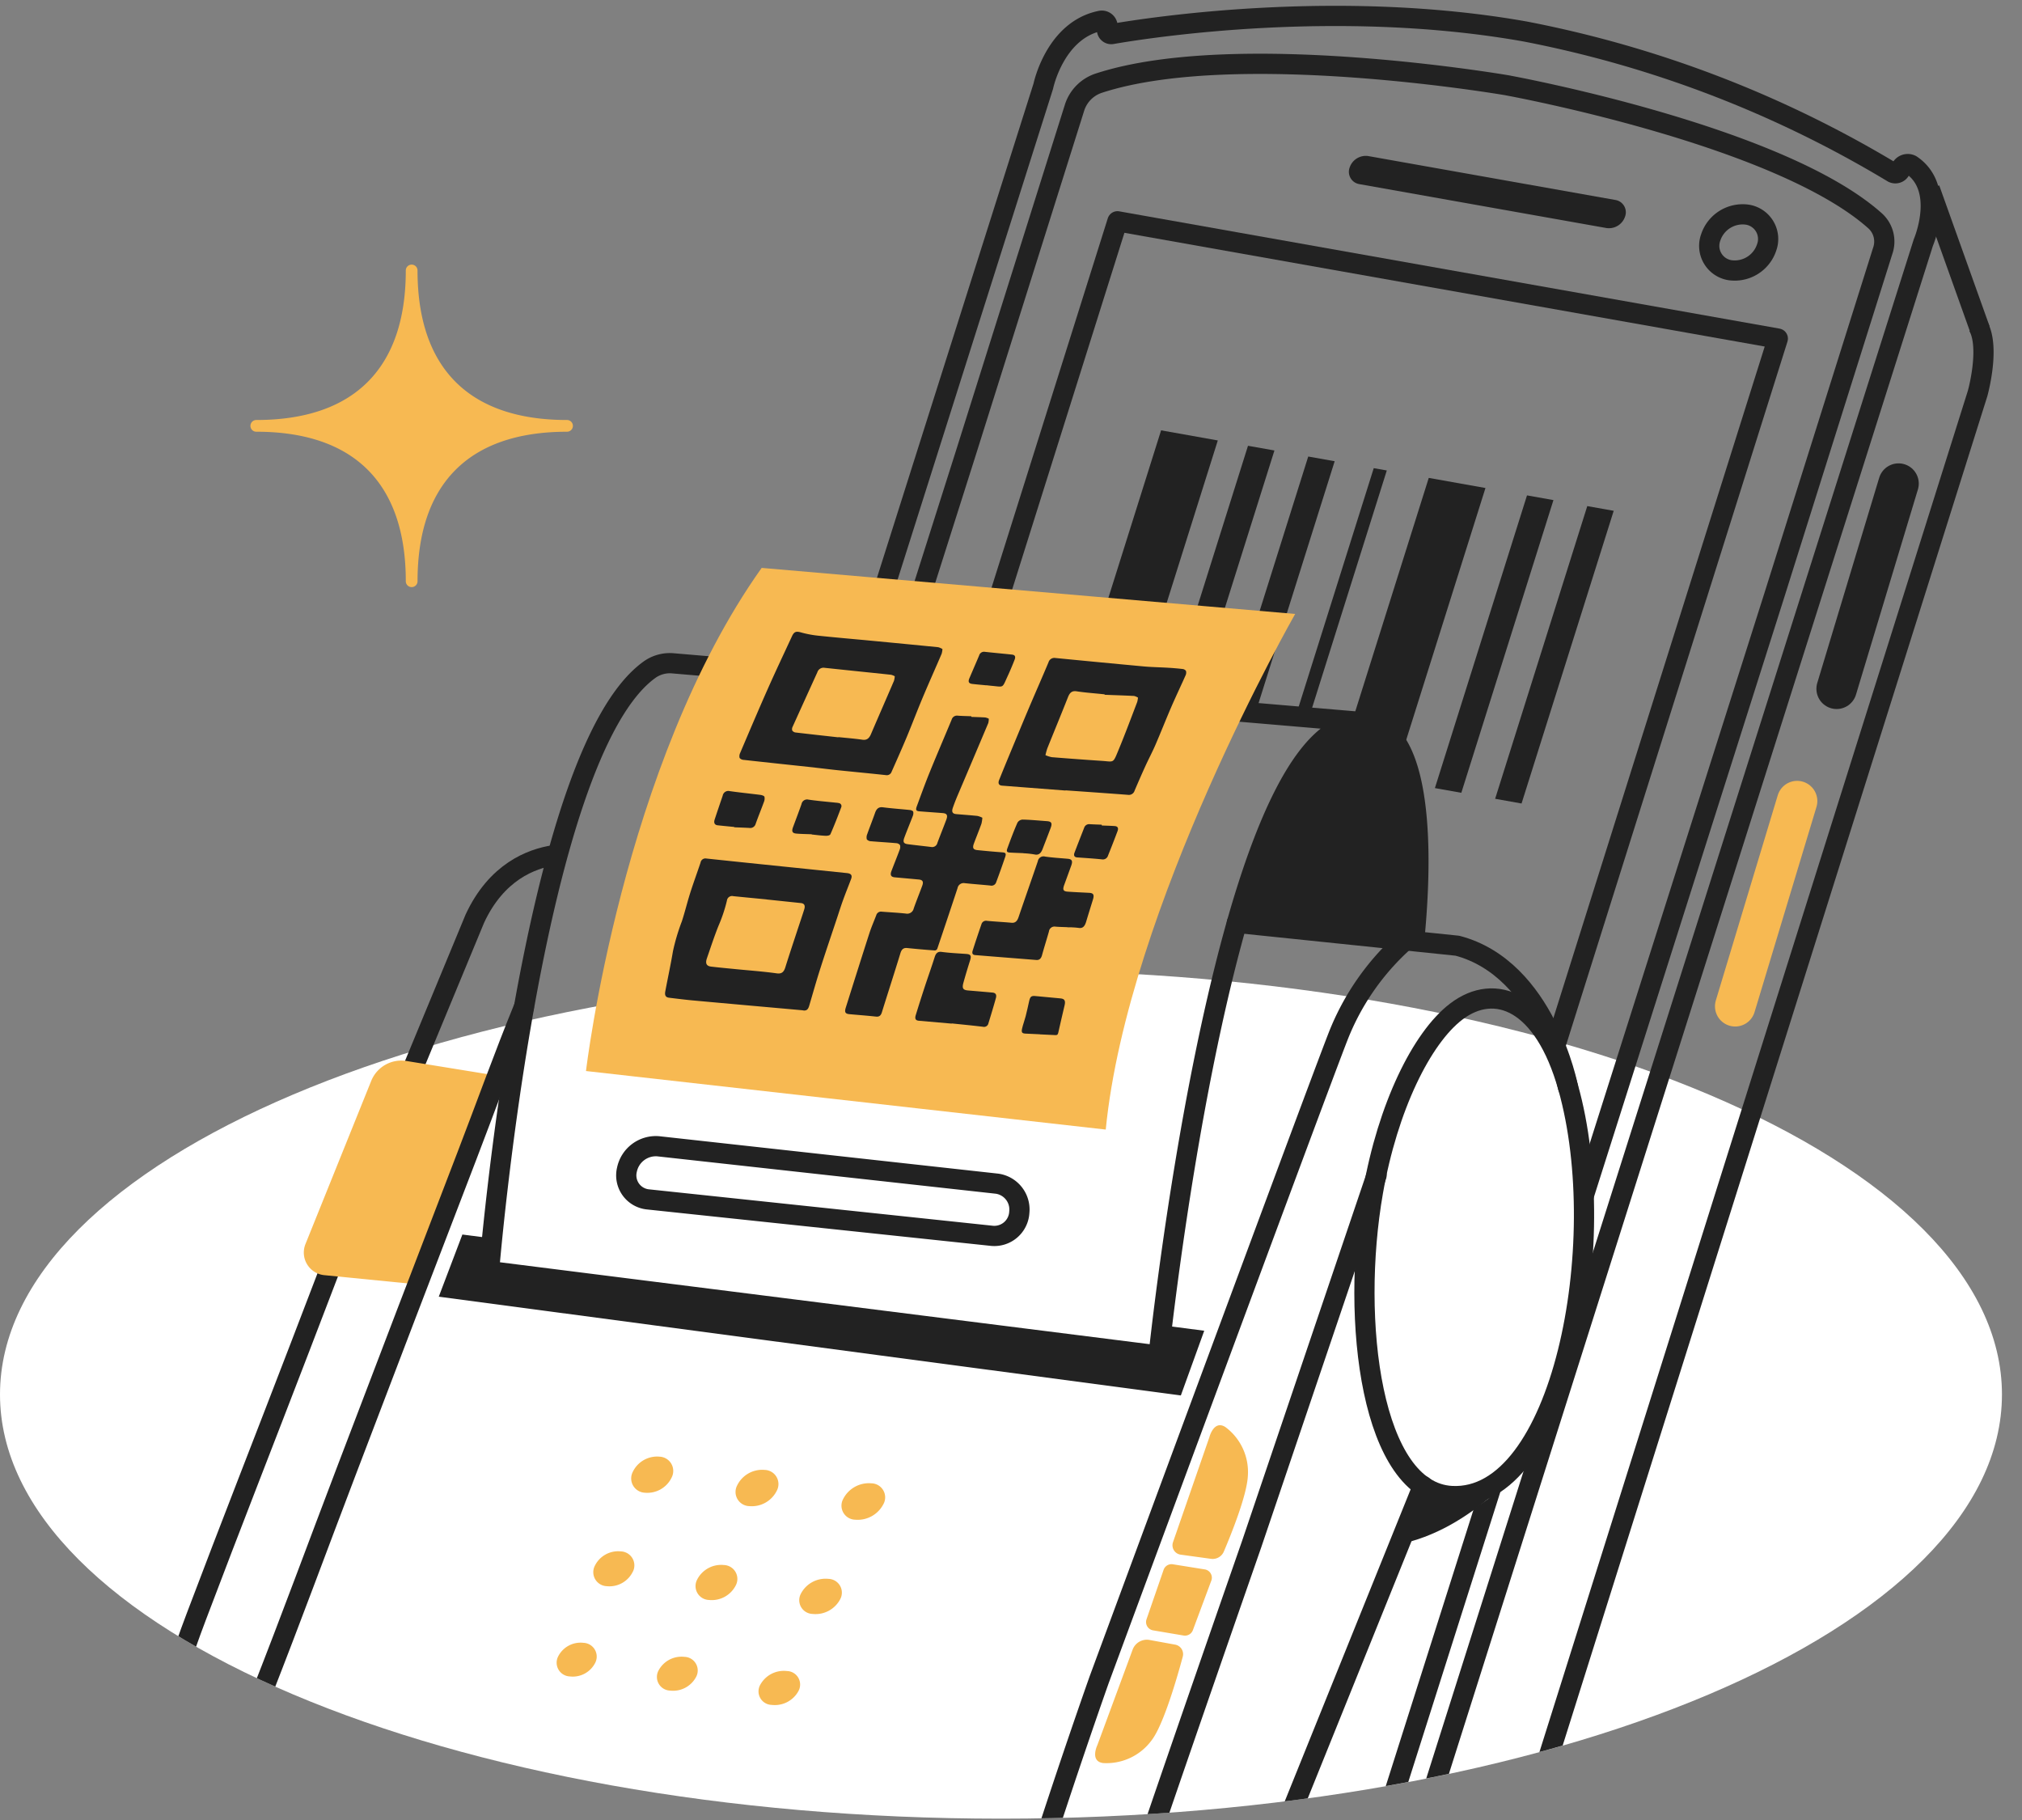 <?xml version="1.0" encoding="UTF-8"?>
<svg xmlns="http://www.w3.org/2000/svg" width="200" height="180" viewBox="0 0 200 180">
  <rect x="0" y="0" width="200" height="180" fill="#808080" stroke="none"/>
  <defs>
    <clipPath id="c2ykzgz9ya">
      <path data-name="Rectangle 4791" transform="translate(1760 747)" style="fill:#e3dee9" d="M0 0h200v180H0z"></path>
    </clipPath>
    <clipPath id="mtidz7i4ob">
      <path data-name="Rectangle 4832" style="fill:none" d="M0 0h221.989v224.433H0z"></path>
    </clipPath>
    <clipPath id="9d4rqk3vtc">
      <path data-name="Path 8552" d="M93.734 9.729 80.812 60.4l1.507 8.659 33.129 3.389-2.6 7.9 7.689 1.413s2.594-2.04 15.047 1.412c6.112 1.693-.258 21.176-.258 21.176 4.732.376 15.316 5.553 15.316 5.553 9.859 10.164 6.911 24.094 3.953 36.517s-12.8 14.494-12.8 14.494l-18.2 27.642c20.194-2.187 37.906-7 50.977-13.542l28.876-99.747 2.067-7.075c-1.391-24.209-8.68-47.406-29.634-59.513L106.52 3.942a66.409 66.409 0 0 0-12.786 5.787" style="fill:none"></path>
    </clipPath>
    <clipPath id="5vg4u4n35d">
      <path data-name="Path 8592" d="M113.283 2.275C59.365 11.379 0 124.743 0 147.914s44.328 41.955 99.009 41.955 99.008-18.784 99.008-41.955C198.017 126.373 237.536-.012 138.3 0a150.943 150.943 0 0 0-25.013 2.276" style="fill:none"></path>
    </clipPath>
  </defs>
  <g data-name="Group 8930" transform="translate(-1760 -747)" style="clip-path:url(#c2ykzgz9ya)">
    <g data-name="Group 8923">
      <g data-name="Group 8922" style="clip-path:url(#mtidz7i4ob)" transform="translate(1760 737.001)">
        <path data-name="Path 8535" d="M198.017 147.914c0 23.171-44.328 41.954-99.009 41.954S0 171.085 0 147.914s44.327-41.954 99.008-41.954 99.009 18.783 99.009 41.954" style="fill:#fff"></path>
      </g>
    </g>
    <g data-name="Group 8925">
      <g data-name="Group 8924" style="clip-path:url(#9d4rqk3vtc)" transform="translate(1760 737.001)">
        <path data-name="Path 8536" d="M90.343 206.842c23.384 4.155 35.748 2.3 41.439.574a7.685 7.685 0 0 0 5.079-4.92l53.38-168.507s2.282-5.334-1.2-7.679a.739.739 0 0 0-1.05.444.543.543 0 0 1-.767.325 111.207 111.207 0 0 0-36.384-13.968l.029.005c-18.434-3.276-37.053-.413-40.858.244a.419.419 0 0 1-.491-.549.571.571 0 0 0-.674-.75c-4.513.924-5.652 6.462-5.652 6.462L49.812 187.029a5.648 5.648 0 0 0 1.608 6.108c4.057 3.462 14.008 9.278 37.392 13.433z" style="stroke-linejoin:round;stroke-width:2px;stroke:#222;fill:none"></path>
        <path data-name="Path 8537" d="M91.812 200.414c21.736 3.862 35.309.735 40.3-.859a4.313 4.313 0 0 0 2.782-2.755l40.575-127.825 10.76-34.185a2.761 2.761 0 0 0-.743-2.937c-9.515-8.516-36.327-13.4-36.327-13.4h.027s-26.886-4.653-40.468-.24a3.747 3.747 0 0 0-2.415 2.375l-10.76 34.185L54.967 182.6a3.179 3.179 0 0 0 .846 3.4c3.51 3.1 23.451-19.163 45.187-15.3z" style="stroke-linejoin:round;stroke-width:2px;stroke:#222;fill:none"></path>
        <path data-name="Path 8538" d="m140.61 155.444-65.318-11.606 35.237-111.953 65.318 11.6z" style="stroke-linejoin:round;stroke-width:2px;stroke:#222;fill:none"></path>
        <path data-name="Path 8539" d="m158.9 32.553-24.441-4.343a1.232 1.232 0 0 1-.964-1.638 1.683 1.683 0 0 1 1.838-1.139l24.444 4.343a1.231 1.231 0 0 1 .963 1.637 1.682 1.682 0 0 1-1.837 1.14" style="fill:#222"></path>
        <path data-name="Path 8540" d="M174.743 34.468a3.326 3.326 0 0 1-3.633 2.253 2.435 2.435 0 0 1-1.9-3.237 3.326 3.326 0 0 1 3.633-2.253 2.435 2.435 0 0 1 1.9 3.237z" style="stroke-linejoin:round;stroke-width:2px;stroke:#222;fill:none"></path>
        <path data-name="Line 1673" transform="translate(81.208 124.997)" style="stroke-linejoin:round;stroke-width:2px;stroke:#222;fill:none" d="M65.312 11.605 0 0"></path>
        <path data-name="Path 8541" d="m130.743 147.07-7.065-1.255 2.205-7 7.065 1.255z" style="fill:#f7b952"></path>
        <path data-name="Path 8542" d="M114.25 140.39a4.427 4.427 0 0 1-4.835 3 3.241 3.241 0 0 1-2.535-4.308 4.426 4.426 0 0 1 4.835-3 3.24 3.24 0 0 1 2.535 4.308" style="fill:#f7b952"></path>
        <path data-name="Path 8543" d="M97.265 133.514 95 140.718l-4.656-4.842z" style="fill:#f7b952"></path>
        <path data-name="Path 8544" d="m111.344 82.508-5.609-1 9.111-28.948 5.609 1z" style="fill:#222"></path>
        <path data-name="Path 8545" d="m137.819 87.212-5.609-1 9.111-28.948 5.609 1z" style="fill:#222"></path>
        <path data-name="Path 8546" d="m116.946 83.5-2.615-.465 9.111-28.948 2.615.465z" style="fill:#222"></path>
        <path data-name="Path 8547" d="m122.906 84.563-2.615-.465L129.4 55.15l2.615.465z" style="fill:#222"></path>
        <path data-name="Path 8548" d="m144.543 88.407-2.615-.465 9.111-28.948 2.615.465z" style="fill:#222"></path>
        <path data-name="Path 8549" d="M150.5 89.466 147.887 89 157 60.053l2.615.465z" style="fill:#222"></path>
        <path data-name="Path 8550" d="m128.059 85.478-1.29-.229L135.88 56.3l1.29.229z" style="fill:#222"></path>
        <path data-name="Line 1674" transform="translate(190.872 28.673)" style="stroke-linejoin:round;stroke-width:2px;stroke:#222;fill:none" d="m0 0 4.979 13.93"></path>
        <path data-name="Path 8551" d="M59.779 161.976 64.86 176.2l.872 1.223a8.834 8.834 0 0 0 1.889 1.943c4.679 3.507 14.828 8.7 36.225 12.5l1.531.272c23.384 4.155 35.748 2.3 41.439.574a7.678 7.678 0 0 0 5.079-4.92l43.711-138.871s1.267-4.5.07-6.664" style="stroke-linejoin:round;stroke-width:2px;stroke:#222;fill:none"></path>
        <path data-name="Line 1675" transform="translate(181.664 57.826)" style="stroke-miterlimit:10;stroke-width:4px;stroke-linecap:round;stroke:#222;fill:none" d="M6.126 0 0 20.296"></path>
        <path data-name="Line 1676" transform="translate(171.631 89.226)" style="stroke:#f7b952;stroke-miterlimit:10;stroke-width:4px;stroke-linecap:round;fill:none" d="M6.126 0 0 20.296"></path>
      </g>
    </g>
    <g data-name="Group 8927">
      <g data-name="Group 8926" style="clip-path:url(#5vg4u4n35d)" transform="translate(1760 737.001)">
        <path data-name="Path 8553" d="M155.107 117.536c4.359 15.474-.627 41-11.523 40.422-7.928-.422-10.019-17.309-7.782-30.089 1.466-8.378 4.816-15.211 8.227-17.816 3.859-2.948 8.671-1.077 11.078 7.483z" style="stroke-linecap:round;stroke-linejoin:round;stroke-width:2px;stroke:#222;fill:none"></path>
        <path data-name="Path 8554" d="m122.341 101.272 21.809 2.259c8.717 2.283 10.952 14.022 10.952 14.022" style="stroke-linecap:round;stroke-linejoin:round;stroke-width:2px;stroke:#222;fill:none"></path>
        <path data-name="Path 8555" d="m140.745 156.955-24.382 60.418c-2.688 6.316-10.176 5.113-10.176 5.113L63.3 218.09s-34.069-3.35-40.549-4.3-6.415-5.615-6.415-5.615l-1.438-13.3c-.936-8.654 1.5-17 4.527-25.01 3.358-8.881 6.832-17.721 10.234-26.586l2.6-6.784q.292-.765.586-1.528l14.121-34.109c2.137-4.614 5.57-5.935 7.844-6.277" style="stroke-linecap:round;stroke-linejoin:round;stroke-width:2px;stroke:#222;fill:none"></path>
        <path data-name="Path 8556" d="M151.16 154.2s-5.4 7.19-13.008 8.568c0 0 1.439-6.066 3.473-5.576s6.8 1.179 9.535-2.992" style="fill:#222"></path>
        <path data-name="Path 8557" d="m114.846 219.572-2.531-16.012a11.355 11.355 0 0 1-.13-1.275 26.747 26.747 0 0 1 1.009-8.787c1.437-4.455 10.6-30.756 10.6-30.756l12.364-36.514" style="stroke-linecap:round;stroke-linejoin:round;stroke-width:2px;stroke:#222;fill:none"></path>
        <path data-name="Path 8558" d="M138.949 103.039a24.75 24.75 0 0 0-6.6 9.47c-2.353 6.032-23.636 63.637-23.636 63.637s-13.04 36.762-12.367 43.541 7.948 2.287 7.948 2.287" style="stroke-linecap:round;stroke-linejoin:round;stroke-width:2px;stroke:#222;fill:none"></path>
        <path data-name="Path 8559" d="m48.842 116.333-8.63-1.4a3.213 3.213 0 0 0-3.485 1.946l-6.506 16.142a2.247 2.247 0 0 0 1.856 3.093l8.884.878" style="fill:#f7b952"></path>
        <path data-name="Path 8560" d="M112.347 196.72s-1.685 4.423-12.77 3.887S20.5 190.416 20.5 190.416s-5.493-.886-5.342-5.863" style="stroke-linecap:round;stroke-linejoin:round;stroke-width:2px;stroke:#222;fill:none"></path>
        <path data-name="Path 8561" d="m125.11 93.641 3.24.477a14 14 0 0 0-.577 7.678" style="stroke-linecap:round;stroke-linejoin:round;stroke-width:2px;stroke:#222;fill:none"></path>
        <path data-name="Path 8562" d="M139.9 102.8c1.2-12.4-.1-23.276-6.8-21-12.459 4.223-18.5 62.26-18.5 62.26l-66.228-8.35s4.172-51.118 15.889-59.489a3.454 3.454 0 0 1 2.3-.619l68.086 5.8" style="stroke-linecap:round;stroke-linejoin:round;stroke-width:2px;stroke:#222;fill:none"></path>
        <path data-name="Path 8563" d="m114.594 144.063-66.228-8.351s.1-1.193.3-3.236l-2.931-.381-2.335 6.147 73.4 9.768 2.313-6.4-4.169-.541c-.228 1.9-.343 2.992-.343 2.992" style="fill:#222"></path>
        <path data-name="Path 8564" d="M116.78 163.756a.936.936 0 0 1-.756-1.233l3.6-10.391s.437-1.722 1.576-1a5.533 5.533 0 0 1 2.228 4.834c-.092 1.92-1.649 5.777-2.376 7.483a1.2 1.2 0 0 1-1.272.719z" style="fill:#f7b952"></path>
        <path data-name="Path 8565" d="M113.705 172.194a1.5 1.5 0 0 0-1.674.955l-3.487 9.441s-.773 1.6.566 1.777a5.537 5.537 0 0 0 4.814-2.271c1.17-1.539 2.51-6.188 3.066-8.251a.957.957 0 0 0-.754-1.19z" style="fill:#f7b952"></path>
        <path data-name="Path 8566" d="m119.817 166.316-1.825 4.9a.833.833 0 0 1-.923.538l-3.017-.511a.833.833 0 0 1-.648-1.093l1.689-4.892a.833.833 0 0 1 .963-.542l3.153.506a.833.833 0 0 1 .608 1.1" style="fill:#f7b952"></path>
        <path data-name="Path 8567" d="M51.817 109.623c-1.981 4.857-3.756 9.816-5.636 14.7q-6 15.6-11.944 31.219c-2.771 7.271-5.458 14.579-8.3 21.822-1.762 4.49-4.095 9.838-3.4 14.773.951 6.745 2.7 17.808 3.653 21.737" style="stroke-linecap:round;stroke-linejoin:round;stroke-width:2px;stroke:#222;fill:none"></path>
        <path data-name="Path 8568" d="M66.447 156.1a2.666 2.666 0 0 1-2.666 1.53 1.412 1.412 0 0 1-1.209-2.022 2.664 2.664 0 0 1 2.666-1.543 1.413 1.413 0 0 1 1.209 2.035" style="fill:#f7b952"></path>
        <path data-name="Path 8569" d="M76.84 157.421a2.761 2.761 0 0 1-2.734 1.535 1.4 1.4 0 0 1-1.2-2.034 2.757 2.757 0 0 1 2.734-1.547 1.4 1.4 0 0 1 1.2 2.046" style="fill:#f7b952"></path>
        <path data-name="Path 8570" d="M87.38 158.759a2.861 2.861 0 0 1-2.8 1.54 1.388 1.388 0 0 1-1.182-2.045 2.854 2.854 0 0 1 2.8-1.553 1.389 1.389 0 0 1 1.183 2.058" style="fill:#f7b952"></path>
        <path data-name="Path 8571" d="M62.607 165.413a2.573 2.573 0 0 1-2.6 1.461 1.386 1.386 0 0 1-1.195-1.968 2.572 2.572 0 0 1 2.6-1.473 1.386 1.386 0 0 1 1.2 1.98" style="fill:#f7b952"></path>
        <path data-name="Path 8572" d="M72.788 166.773a2.664 2.664 0 0 1-2.667 1.464 1.373 1.373 0 0 1-1.183-1.978 2.664 2.664 0 0 1 2.667-1.477 1.374 1.374 0 0 1 1.183 1.991" style="fill:#f7b952"></path>
        <path data-name="Path 8573" d="M83.112 168.152a2.758 2.758 0 0 1-2.733 1.468 1.361 1.361 0 0 1-1.17-1.989 2.754 2.754 0 0 1 2.733-1.481 1.362 1.362 0 0 1 1.17 2" style="fill:#f7b952"></path>
        <path data-name="Path 8574" d="M58.9 174.4a2.486 2.486 0 0 1-2.54 1.4 1.36 1.36 0 0 1-1.182-1.916 2.485 2.485 0 0 1 2.54-1.407A1.361 1.361 0 0 1 58.9 174.4" style="fill:#f7b952"></path>
        <path data-name="Path 8575" d="M68.878 175.8a2.573 2.573 0 0 1-2.6 1.4 1.348 1.348 0 0 1-1.171-1.926 2.571 2.571 0 0 1 2.6-1.41 1.348 1.348 0 0 1 1.17 1.938" style="fill:#f7b952"></path>
        <path data-name="Path 8576" d="M78.994 177.215a2.664 2.664 0 0 1-2.666 1.4 1.336 1.336 0 0 1-1.158-1.937 2.658 2.658 0 0 1 2.666-1.412 1.337 1.337 0 0 1 1.158 1.948" style="fill:#f7b952"></path>
        <path data-name="Path 8577" d="m98.147 132.227-34.058-3.607a2.386 2.386 0 0 1-2.079-2.928 2.92 2.92 0 0 1 3.1-2.325l33.512 3.7a2.578 2.578 0 0 1 2.2 2.824 2.477 2.477 0 0 1-2.675 2.336z" style="stroke-linecap:round;stroke-linejoin:round;stroke-width:2px;stroke:#222;fill:none"></path>
        <path data-name="Path 8578" d="M57.962 115.925s3.538-30.3 17.376-49.76l52.77 4.555s-16.584 29.031-18.736 50.994z" style="fill:#f7b952"></path>
        <path data-name="Path 8579" d="M96.079 80.9c.461.018.922.028 1.385.058a1.368 1.368 0 0 1 .338.122 1.7 1.7 0 0 1-.049.431q-1.522 3.609-3.052 7.2c-.162.384-.315.777-.454 1.179s-.037.592.339.625c.7.061 1.4.108 2.1.181a2.174 2.174 0 0 1 .48.177 3.266 3.266 0 0 1-.093.6c-.234.651-.494 1.284-.735 1.93-.169.453-.087.628.335.673a94.7 94.7 0 0 0 2.48.222c.308.025.386.112.275.446a85.35 85.35 0 0 1-.9 2.524.481.481 0 0 1-.573.311c-.847-.085-1.691-.143-2.538-.235a.611.611 0 0 0-.706.5q-.993 3-2 5.98a.281.281 0 0 1-.247.176c-.91-.067-1.82-.145-2.731-.24-.344-.036-.545.106-.665.493-.6 1.961-1.232 3.906-1.839 5.861-.1.333-.273.46-.576.428-.878-.094-1.755-.161-2.632-.24-.414-.037-.507-.2-.361-.657.772-2.448 1.543-4.9 2.331-7.344.2-.614.453-1.189.681-1.784a.49.49 0 0 1 .549-.352c.791.063 1.581.1 2.374.186a.659.659 0 0 0 .784-.511c.267-.754.563-1.488.84-2.236.148-.4.046-.584-.335-.62-.794-.075-1.588-.144-2.381-.217-.371-.034-.478-.225-.33-.617.266-.7.548-1.392.81-2.1a.727.727 0 0 0 .04-.465.489.489 0 0 0-.362-.194c-.832-.074-1.662-.119-2.494-.191a.586.586 0 0 1-.429-.186.809.809 0 0 1 .043-.521c.247-.7.524-1.386.77-2.092.146-.423.37-.613.785-.559.894.116 1.785.174 2.679.269.106.011.286.083.312.165a.719.719 0 0 1-.042.426c-.272.714-.565 1.41-.831 2.127-.166.447-.078.608.351.664.767.1 1.534.178 2.3.273a.528.528 0 0 0 .613-.4c.287-.769.593-1.525.882-2.294.166-.442.064-.624-.358-.658-.766-.062-1.531-.111-2.3-.174-.326-.027-.391-.139-.263-.486.416-1.126.824-2.259 1.272-3.362.71-1.748 1.453-3.471 2.177-5.213a.544.544 0 0 1 .592-.4c.453.036.9.04 1.354.057l.007.061" style="fill:#222"></path>
        <path data-name="Path 8580" d="M79.378 109.916c-3.55-.317-7.2-.641-10.845-.973-.782-.071-1.567-.173-2.351-.267-.335-.041-.453-.227-.377-.629.248-1.321.532-2.625.757-3.96a19.974 19.974 0 0 1 .885-2.974c.3-.922.534-1.893.829-2.821.321-1.007.683-1.984 1.017-2.983a.49.49 0 0 1 .586-.4c3.362.358 6.729.7 10.1 1.048l3.75.387a1.537 1.537 0 0 1 .177.025c.306.067.4.243.276.569-.262.7-.544 1.391-.8 2.1-.218.6-.411 1.223-.615 1.835-.533 1.6-1.079 3.2-1.594 4.81-.4 1.241-.757 2.506-1.126 3.764-.095.327-.227.568-.67.471m-3.551-10.961v-.006c-1.1-.106-2.2-.21-3.294-.321a.511.511 0 0 0-.631.442 15.069 15.069 0 0 1-.84 2.508c-.415 1.039-.77 2.127-1.14 3.2-.173.5-.039.764.414.817.833.1 1.666.174 2.5.257 1.328.131 2.655.224 3.988.41.469.065.7-.1.852-.584.367-1.183.76-2.35 1.144-3.522.242-.74.494-1.474.729-2.22.122-.388.007-.589-.333-.625l-3.388-.355" style="fill:#222"></path>
        <path data-name="Path 8581" d="M80.619 85.913c-2.357-.252-4.71-.5-7.062-.761a.556.556 0 0 1-.4-.191.706.706 0 0 1 .048-.481c.906-2.123 1.807-4.254 2.742-6.361.776-1.749 1.591-3.466 2.392-5.2.225-.486.448-.5.93-.361a10.427 10.427 0 0 0 1.826.328c1.678.176 3.355.317 5.035.477q3.333.316 6.674.646a1.541 1.541 0 0 1 .415.182 2.137 2.137 0 0 1-.079.466c-.612 1.427-1.244 2.835-1.846 4.266-.55 1.307-1.058 2.647-1.6 3.954-.488 1.166-1 2.312-1.508 3.459a.5.5 0 0 1-.567.322c-1.561-.169-3.119-.315-4.676-.476-.774-.079-1.548-.176-2.322-.265v-.006m2.306-3V82.9c.793.083 1.586.143 2.382.259.422.062.66-.134.835-.543.754-1.761 1.522-3.513 2.279-5.277a2.082 2.082 0 0 0 .08-.459 1.533 1.533 0 0 0-.365-.145c-2.2-.234-4.4-.455-6.6-.691a.632.632 0 0 0-.69.439q-1.229 2.7-2.452 5.4a.52.52 0 0 0-.038.357.467.467 0 0 0 .308.2c1.419.168 2.838.323 4.259.482" style="fill:#222"></path>
        <path data-name="Path 8582" d="m105.395 88.184-6.279-.484c-.318-.025-.424-.223-.286-.57.374-.936.758-1.863 1.143-2.792.6-1.44 1.19-2.884 1.8-4.319.639-1.508 1.3-3 1.935-4.514a.6.6 0 0 1 .668-.431q4.365.428 8.741.834c.8.073 1.59.082 2.386.13a25.2 25.2 0 0 1 1.466.125.472.472 0 0 1 .34.193.649.649 0 0 1-.043.439c-.464 1.043-.953 2.064-1.407 3.114-.537 1.242-1.035 2.514-1.571 3.754-.312.721-.674 1.4-1 2.111-.365.8-.718 1.611-1.065 2.426a.587.587 0 0 1-.652.409c-2.062-.156-4.12-.3-6.177-.444v.02m3.871-9.471-.006-.044c-.924-.1-1.847-.16-2.772-.3-.45-.069-.674.13-.848.572-.672 1.7-1.368 3.381-2.047 5.072a6.051 6.051 0 0 0-.183.671 2.911 2.911 0 0 0 .625.2q2.478.2 4.955.365c1.241.08 1.075.305 1.693-1.192.628-1.52 1.208-3.079 1.8-4.628a2.444 2.444 0 0 0 .078-.436 1.323 1.323 0 0 0-.391-.165c-.971-.049-1.939-.079-2.907-.115" style="fill:#222"></path>
        <path data-name="Path 8583" d="M105.591 101.7c-.4-.018-.8-.022-1.208-.057a.549.549 0 0 0-.629.476c-.223.788-.47 1.561-.687 2.352-.094.341-.267.494-.566.471-2.016-.162-4.029-.319-6.04-.483-.254-.021-.341-.163-.252-.445.278-.876.569-1.744.867-2.607a.473.473 0 0 1 .557-.335c.806.077 1.609.114 2.416.189.374.035.57-.168.7-.56.627-1.846 1.276-3.679 1.906-5.529a.568.568 0 0 1 .712-.457c.752.111 1.5.15 2.253.219.413.038.5.22.341.668l-.7 1.924c-.171.478-.092.628.366.66.7.049 1.4.078 2.1.115.431.022.525.193.375.678-.225.725-.451 1.449-.669 2.177-.127.422-.315.691-.753.612a7.986 7.986 0 0 0-1.091-.058v-.01" style="fill:#222"></path>
        <path data-name="Path 8584" d="m94.14 111.236-3.258-.284c-.317-.028-.415-.195-.3-.567q.435-1.415.894-2.813c.321-.975.664-1.935.976-2.917.127-.4.313-.563.7-.51.806.108 1.608.142 2.411.2.461.033.537.176.379.674a60.141 60.141 0 0 0-.649 2.174c-.152.551-.04.721.459.764q1.206.1 2.413.208c.306.027.434.2.343.534-.232.843-.486 1.67-.74 2.5a.442.442 0 0 1-.538.349c-1.032-.126-2.062-.223-3.092-.331v.022" style="fill:#222"></path>
        <path data-name="Path 8585" d="M72.617 91.786c-.544-.055-1.089-.105-1.633-.165-.293-.032-.4-.235-.3-.557.26-.794.53-1.581.8-2.373a.563.563 0 0 1 .686-.451c1.015.146 2.027.244 3.043.375.136.018.362.086.4.185a.871.871 0 0 1-.055.52c-.264.726-.557 1.431-.815 2.161a.553.553 0 0 1-.634.4c-.494-.025-.986-.042-1.479-.062l-.005-.036" style="fill:#222"></path>
        <path data-name="Path 8586" d="M102.863 112.291c-.479-.022-.958-.043-1.437-.067-.342-.018-.418-.124-.324-.525s.239-.771.341-1.167c.128-.5.238-1 .35-1.508.1-.453.21-.553.605-.516l2.508.235c.381.035.5.222.4.657-.208.919-.435 1.828-.635 2.751-.045.206-.139.228-.285.22-.509-.027-1.018-.048-1.526-.072v-.008" style="fill:#222"></path>
        <path data-name="Path 8587" d="M80.28 92.508c-.5-.02-1.007-.022-1.513-.067-.4-.037-.483-.218-.324-.643.281-.754.565-1.508.836-2.271a.558.558 0 0 1 .687-.444c.9.133 1.8.205 2.7.3a2.007 2.007 0 0 1 .323.045.3.3 0 0 1 .217.416c-.34.9-.684 1.791-1.064 2.653-.063.14-.31.17-.482.162-.456-.016-.917-.082-1.375-.128v-.025" style="fill:#222"></path>
        <path data-name="Path 8588" d="M97.555 77.778c-.464-.046-.927-.084-1.392-.139-.342-.041-.426-.213-.279-.559.32-.752.646-1.5.964-2.251a.5.5 0 0 1 .551-.365c.9.1 1.8.178 2.7.276.287.031.38.189.26.5a28.954 28.954 0 0 1-.726 1.707c-.519 1.137-.344.989-1.513.883-.188-.017-.376-.041-.564-.061v.007" style="fill:#222"></path>
        <path data-name="Path 8589" d="M101.228 94.377c-.451-.019-.9-.031-1.352-.059-.278-.017-.345-.117-.236-.414.314-.857.632-1.714.994-2.532a.618.618 0 0 1 .537-.315c.791.017 1.592.1 2.389.155.445.034.538.2.363.671-.261.7-.533 1.39-.8 2.087-.153.4-.376.632-.8.534a8.462 8.462 0 0 0-1.094-.117v-.01" style="fill:#222"></path>
        <path data-name="Path 8590" d="M108.982 91.642c.424.017.847.025 1.273.055.3.022.4.195.278.515q-.454 1.208-.934 2.4a.53.53 0 0 1-.6.38c-.822-.087-1.641-.134-2.461-.195-.262-.02-.363-.185-.258-.464.312-.824.633-1.64.954-2.458a.517.517 0 0 1 .558-.363c.395.024.788.034 1.182.05 0 .028.007.055.01.083" style="fill:#222"></path>
        <path data-name="Path 8591" d="M124.982 92.554S128.9 83.027 133.1 81.8s6.247 2.7 6.914 8.376.77 13.87-1.908 12.96l-9.422-.976s-.016.381-1.916-.569a8.2 8.2 0 0 0-3.53-.424l1.836-7.835s.167-.688-.089-.78" style="fill:#222"></path>
      </g>
    </g>
    <g data-name="Group 8929">
      <g data-name="Group 8928" style="clip-path:url(#mtidz7i4ob)" transform="translate(1760 737.001)">
        <path data-name="Path 8593" d="M40.718 68.064a.58.58 0 0 1-.58-.58c0-9.674-5.113-14.787-14.787-14.787a.58.58 0 1 1 0-1.16c9.674 0 14.787-5.113 14.787-14.788a.58.58 0 0 1 1.16 0c0 9.675 5.113 14.788 14.788 14.788a.58.58 0 0 1 0 1.16C46.411 52.7 41.3 57.81 41.3 67.484a.58.58 0 0 1-.58.58" style="fill:#f7b952"></path>
      </g>
    </g>
  </g>
</svg>
